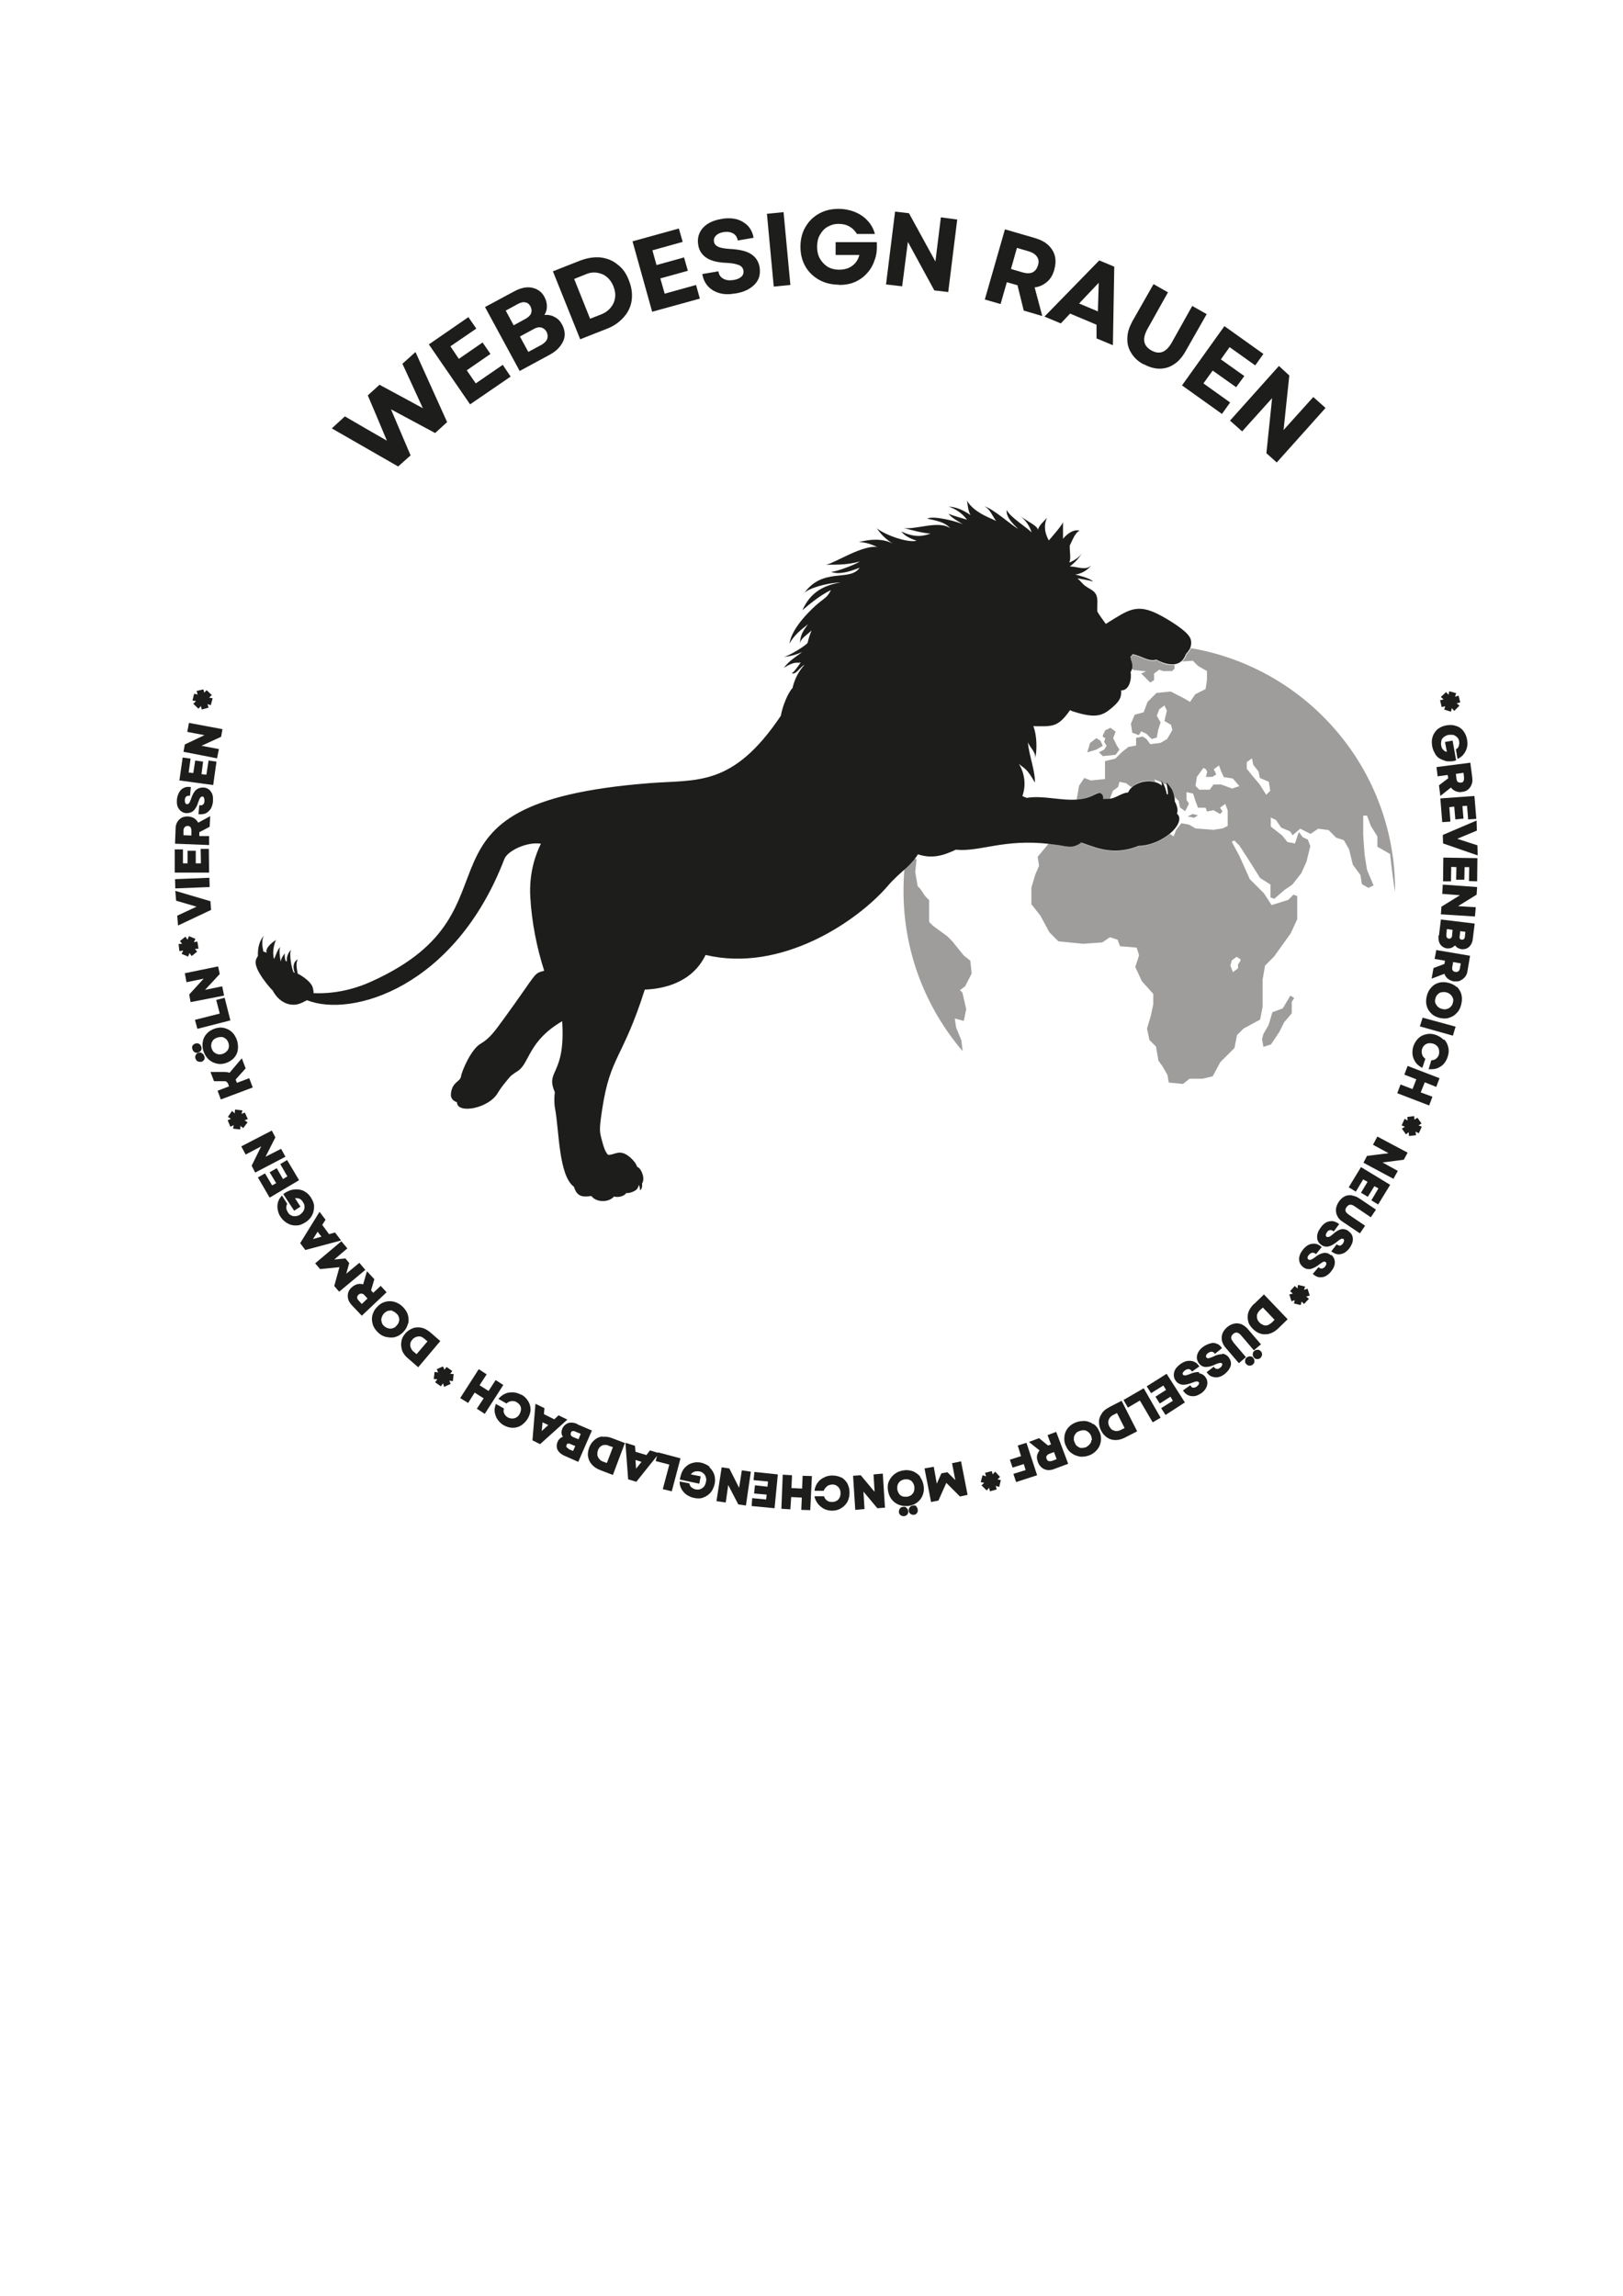 <?xml version="1.0" encoding="UTF-8"?>
<svg xmlns="http://www.w3.org/2000/svg" version="1.1" viewBox="0 0 595.3 841.9">
  <defs>
    <style>
      .cls-1 {
        fill: #9e9d9c;
      }

      .cls-2 {
        fill: #1d1d1b;
      }
    </style>
  </defs>
  <!-- Generator: Adobe Illustrator 28.7.0, SVG Export Plug-In . SVG Version: 1.2.0 Build 136)  -->
  <g>
    <g id="Ebene_1">
      <g>
        <path class="cls-1" d="M430,289.1l-.6-.3c.2.3.4.7.6,1v-.7Z"/>
        <polygon class="cls-1" points="408.3 270.7 409.2 268.3 407.3 266.9 405.4 267.8 404.5 269.7 404.5 270.2 405.4 270.7 405 272.1 405.9 273.5 405 274.9 403.1 275.9 404.5 277.3 409.2 276.8 410.6 274.9 409.7 273.5 408.3 270.7"/>
        <polygon class="cls-1" points="403.6 271.6 402.1 270.7 399.8 272.5 398.8 275.9 402.1 274.9 404.5 273.5 403.6 271.6"/>
        <polygon class="cls-1" points="439.4 299 437.5 298.5 435.6 299.4 438 299.9 439.4 299"/>
        <path class="cls-1" d="M331.8,318c-.3,2.9-.4,5.9-.4,8.8,0,22.4,8.2,42.9,21.7,58.7l-.5-4-1.9-4.7-.5-3.3,3.3.9.9-4.3-1.4-6.1-.9-.9,1.9-1.4,2.4-4.7-.5-4.7-2.4-1.9-4.2-5.2-1.9-1.9-5.2-3.8-1.4-1.4v-8l-1.4-1.4-1.9-2.8-.9-.9-.9-5.2.5-4.7-1.3-.3c-.9,1.1-2,2.2-3,3.2Z"/>
        <path class="cls-1" d="M420.5,246.1l-1.9.9,3.3,3.3,1.4-.9v-2.4l1.9-1.4,1.4.5h3.3l.9-.9v-1.4c-1.9.3-4.3-.3-6.5-1.7-3,1-5.4-1.4-8.9-2-.2.4-.5.7-.8,1,0,.3.2.6.2,1,.6,1.1.7,2.2.5,3.2l.4.4,4.7.5Z"/>
        <path class="cls-1" d="M436.6,238.1c-.3.7-.8,1.3-1.4,1.8-.3,1.2-.9,2.1-1.7,2.7l4-.3,1.9,1.9,3.3,1.9v3.3l-.5,3.3-3.8,1.9-1.9,2.8-2.4-1.4-4.7-2.4-5.2.5-3.3,3.3-1.4,3.8-3.3.9-1.4,3.3.5,3.3,2.4.9.9-1.4,1.9.9,1.9,1.9,1.9-.5.5-2.8.9-2.8-1.4-2.4.9-2.4,1.9-1.4.9,1.9-.9,3.8,2.4,1.4.5,1.9-1.9,3.3-2.4,1.4-3.8.5-1.4-1.9-1.4-.9-2.4.5v2.8l-2.8.5-2.4,1.9-2.4,2.4-3.8.9v6.6l-5.2.5-2.4-.9-1.9,2.8-.9,5.1c2.2-.2,4.4-.7,6.4-1.8.5-.3,1.1-.7,1.8-.6.8.1,1.5,1,1.3,2.2.8,0,1.6,0,2.4-.1,0,0,.2,0,.3,0l1.1-2.9,1.9-1.4.5-1.9,2.4.5,1.9,1.4.5-.2c2.2-1.9,5.7-2.6,8.5-1.6l-.5-1,2.6,1.1c0-.4-.3-.8-.6-1.1.5.4.8.8,1.1,1.3h0s1.4.8,1.4.8c0-.4-.2-.8-.2-1.2.6.6,1.2,1.3,1.6,2l.6.3v.7c.3.8.6,1.6.8,2.4l1.6,1.6.5,2.4,1.9,1.4,1.4-2.8-.9-1.4v-2.8l2.4.5.9,2.8.9,2.4h2.8l.5,1.4,2.4-.5,2.4,1.4.9-.9-.9-1.4,1.9-1.4.9,2.4v5.7l-1.9.9-3.3.5-6.6-.5-2.4-1.4-2.8-.5-1.9,2.4-.9,2.4-1.4-.9c-2.9,2.4-7.1,4.4-11.5,4.5-10.3,4.2-17.5-.4-21.5-1.3-2.7,1.7-3.9,1.6-7.2,1-1.5-.3-2.9-.5-4.3-.6l-4,4.8.5,3.3-1.4,3.3-1.4,4.7v6.1l3.3,4.2,3.3,6.1,3.3,3.3,9,.9,7.1-.5,2.8-1.9,2.8.9.9,2.4,6.1.5.9,2.8-1.4,4.3,2.4,5.2,4.2,4.7v3.8l-.9,4.2-1.4,4.7.9,4.2,2.4,2.4.9,5.2,1.4,1.9,1.9,3.3.5,2.8,5.2.5,2.4-1.9h4.7l3.8-.9,2.8-5.2,2.8-2.8,2.4-2.4.9-4.7,2.4-2.4,6.1-3.3.9-4.7v-9.9l.9-5.2,3.3-3.3,6.1-8.5,2.4-5.2v-8.5l-1.4-.5-1.9,1.9-6.1,1.9-2.8-4.3-5.2-5.2-3.8-8.5-2.8-5.2.9-.5,1.9,1.9,2.8,4.3,2.4,3.8,2.4,3.8,3.8,2.4v4.7l1.4.5,3.8-3.3,2.8-1.9,3.3-4.2,1.9-4.2,1.4-5.7-.9-2.4-1.9-.9-1.4-1.9-.5,1.4-.9,2.8-2.8-.5-1.9-2.4-4.2-3.3v-3.3l1.9.9,1.9,2.8,3.3,1.4.9,1.4,2.8-2.4,3.8,1.9,2.8-1.9,3.8.5,2.8,2.8,2.8.9,1.9,3.3,1.4,5.7,2.8,3.8.5,3.3,2.4,1.4,1.9-.9-2.4-5.7-.9-5.7-.5-7.1v-7.1h1.4l1.4,3.8,2.4,3.8v3.8l4.7,2.7c-.1.3,1.8,15.5,1.8,13.3,0-44.6-32.3-81.5-74.8-88.8ZM453.6,350.9l1.4.9v.5l-.9,1.4v1.4l-1.9,1.4-.9-2.4.5-1.9,1.9-1.4ZM451.7,289.1l-3.8-1.4h-2.8l-1.4,1.9h-3.8l-1.4-1.4.5-3.3,2.4-3.3.9.5.5.9-.5,1.9h2.4l1.4-.9-.9-1.9,1.9-1.4.9,2.4.9,1.9,3.3.5,2.4,2.8-2.8.9ZM464.4,291.4l-2.4-3.8-2.8-3.3-1.9-2.4v-2.4l1.9-1.4.5,2.4,1.9,2.4.5,2.4,3.3,1.4.5,3.3-1.4,1.4Z"/>
        <path class="cls-1" d="M469.1,378.7l1.9-3.8,2.8-3.3v-4.2l.9-1.4-1.4-.9-2.8,4.7-3.8,1.4-1.4,4.7-1.9,3.3-.5,1.9.5,2.8,2.8-.9,2.8-4.2"/>
      </g>
      <g>
        <g>
          <polygon class="cls-2" points="528.8 259.3 530.1 259 529.7 260.2 532.2 261 532.5 259.7 533.4 260.7 535.3 258.8 534.3 257.9 535.6 257.6 535 255.1 533.7 255.5 534.1 254.2 531.6 253.5 531.3 254.8 530.4 253.8 528.5 255.6 529.5 256.5 528.2 256.8 528.8 259.3"/>
          <path class="cls-2" d="M526.4,276.5c.5.8,1.1,1.4,1.9,1.8.8.4,1.6.7,2.5.9.3,0,.6,0,.9,0,.7,0,1.4,0,2.1-.3h.3c0,0-1.3-7.3-1.3-7.3l-2.8.5.7,3.6c-.5,0-.9-.3-1.2-.6-.5-.4-.8-1-.9-1.8-.1-.7,0-1.3.1-1.8.2-.5.5-1,1-1.3.4-.3,1-.6,1.6-.7.7-.1,1.2,0,1.8,0,.5.2,1,.5,1.4.9.4.4.6.9.7,1.5.1.6,0,1.1-.1,1.6-.2.5-.4.9-.9,1.2h-.2c0,.1.6,3.6.6,3.6l.4-.2c.8-.4,1.5-1,2-1.7.5-.7.9-1.5,1.1-2.4.2-.9.2-1.8,0-2.8-.2-1.2-.7-2.3-1.4-3.2-.7-.9-1.6-1.5-2.7-1.8-1.1-.4-2.2-.4-3.5-.2-1.2.2-2.3.7-3.2,1.4-.8.7-1.5,1.7-1.8,2.7-.4,1.1-.4,2.2-.2,3.5.2,1,.5,1.9,1,2.6Z"/>
          <path class="cls-2" d="M527.3,284.7l3.7-.5.2,1.2-3.4,2.6.5,3.9,3.9-3.1c.4.6,1,1,1.6,1.3.7.3,1.6.5,2.5.3.9-.1,1.7-.4,2.2-.9.6-.5,1-1.1,1.3-1.9.3-.8.3-1.6.2-2.5l-.7-5.4-12.4,1.6.4,3.4ZM536.8,286.5c-.2.3-.5.5-1,.5-.5,0-.8,0-1.1-.3-.3-.2-.4-.6-.5-1.2l-.2-1.7,2.8-.4.2,1.7c0,.6,0,1-.2,1.3Z"/>
          <polygon class="cls-2" points="529 301.5 532 301.3 531.6 296 533.4 295.8 533.8 300.5 536.8 300.2 536.4 295.6 538.1 295.5 538.5 300.5 541.5 300.3 540.8 291.9 528.3 292.8 529 301.5"/>
          <polygon class="cls-2" points="529.3 309.3 542 313.7 541.9 310 534.5 307.6 541.7 304.6 541.6 300.9 529.2 306.2 529.3 309.3"/>
          <polygon class="cls-2" points="529.3 323.2 532.2 323.2 532.3 317.9 534.2 318 534.1 322.6 537.1 322.6 537.2 318 538.9 318 538.8 323.1 541.8 323.2 541.9 314.7 529.4 314.5 529.3 323.2"/>
          <polygon class="cls-2" points="529 327.8 535.5 328.3 528.7 332.5 528.5 335.3 541 336.1 541.3 332.7 534.8 332.3 541.6 328.1 541.8 325.3 529.2 324.4 529 327.8"/>
          <path class="cls-2" d="M527.6,343c0,.8,0,1.6.2,2.3.2.7.6,1.3,1.1,1.7.5.4,1.1.7,1.8.8.7,0,1.3,0,1.9-.3.4-.2.8-.5,1.1-.8.2.3.5.6.8.8.5.3,1,.5,1.6.6.2,0,.3,0,.5,0,.9,0,1.6-.3,2.3-.9.7-.7,1.2-1.7,1.3-2.9l.7-5.6-12.4-1.5-.7,5.9ZM537.5,341.6l-.2,1.9c0,.4-.2.7-.4.9-.2.2-.4.2-.7.2-.3,0-.5-.1-.7-.3-.1-.2-.2-.6-.1-1l.2-1.8,1.9.2ZM532.8,341l-.2,2.1c0,.4-.2.8-.4.9-.2.2-.5.3-.8.2-.3,0-.6-.2-.7-.4-.2-.2-.2-.6-.2-1l.2-2.1,2.1.3Z"/>
          <path class="cls-2" d="M526.4,351.7l3.6.6-.2,1.2-4,1.5-.7,3.9,4.7-1.8c.2.7.6,1.2,1.1,1.7.6.5,1.4.9,2.3,1.1.3,0,.6,0,.9,0,.5,0,1,0,1.5-.3.7-.3,1.3-.8,1.8-1.4.5-.6.8-1.4.9-2.4l.9-5.3-12.4-2.1-.6,3.3ZM535.8,353.3l-.3,1.7c-.1.6-.3,1-.6,1.2-.3.2-.6.3-1.1.2-.5,0-.8-.3-1-.6-.2-.3-.2-.8-.1-1.3l.3-1.7,2.8.5Z"/>
          <path class="cls-2" d="M534.3,362c-.8-.8-1.9-1.3-3.1-1.6-1.2-.3-2.4-.3-3.5,0-1.1.3-2,.9-2.8,1.8-.8.9-1.3,1.9-1.6,3.2-.3,1.3-.3,2.4,0,3.5.3,1.1.9,2,1.7,2.8.8.8,1.9,1.3,3.1,1.6.5.1,1.1.2,1.6.2s1.3,0,1.9-.3c1.1-.3,2-.9,2.8-1.8.8-.8,1.3-1.9,1.6-3.2.3-1.3.3-2.5,0-3.6-.3-1.1-.9-2-1.7-2.8ZM532.9,367.7c-.1.6-.4,1.1-.8,1.5-.4.4-.8.7-1.4.8-.5.2-1.1.2-1.7,0-.6-.1-1.2-.4-1.6-.8-.4-.4-.7-.8-.9-1.3-.2-.5-.2-1.1,0-1.7.1-.6.4-1.1.8-1.5.4-.4.8-.7,1.3-.8.3,0,.6-.1.9-.1s.6,0,.9.1h0c.6.1,1.1.4,1.6.8.4.4.7.8.9,1.3.2.5.2,1.1,0,1.7Z"/>
          <polygon class="cls-2" points="520.8 376.4 532.9 379.8 533.9 376.5 521.8 373.2 520.8 376.4"/>
          <path class="cls-2" d="M529.5,381.3c-.8-.8-1.8-1.4-2.9-1.8-1.2-.4-2.4-.5-3.5-.2-1.1.2-2.1.7-2.9,1.5-.8.8-1.4,1.8-1.8,2.9h0c-.3,1-.4,2-.3,3,.1,1,.5,1.9,1,2.7.5.8,1.3,1.5,2.2,2l.4.2,1.1-3.3-.2-.2c-.5-.4-.9-.9-1-1.5-.2-.6-.2-1.2,0-1.9.2-.6.5-1.1.9-1.4.4-.4.9-.6,1.4-.7.5-.1,1.1,0,1.7.1.6.2,1.1.5,1.5.9.4.4.6.8.7,1.4.1.5.1,1.1,0,1.7-.2.6-.6,1.2-1,1.5-.5.4-1,.6-1.6.6h-.2s-1,3.3-1,3.3h.5c.2,0,.3,0,.5,0,.8,0,1.6-.1,2.3-.4.9-.4,1.7-.9,2.3-1.6.6-.7,1.1-1.6,1.4-2.6.4-1.2.5-2.3.2-3.4-.2-1.1-.7-2.1-1.5-2.9Z"/>
          <polygon class="cls-2" points="515.1 394.1 519.5 395.8 518.1 399.4 513.7 397.7 512.5 400.9 524.2 405.4 525.4 402.2 521.1 400.6 522.6 396.9 526.8 398.6 528 395.4 516.3 390.9 515.1 394.1"/>
          <polygon class="cls-2" points="521.4 412 519.9 409.9 518.8 410.6 518.7 409.3 516.2 409.6 516.3 410.9 515.2 410.3 514.1 412.7 515.3 413.2 514.2 413.9 515.7 416 516.7 415.2 516.8 416.6 519.4 416.3 519.2 415 520.4 415.6 521.5 413.2 520.3 412.7 521.4 412"/>
          <polygon class="cls-2" points="503.6 419.8 509.3 422.9 501.4 423.9 500.1 426.4 511.1 432.3 512.7 429.4 507.1 426.3 514.9 425.3 516.3 422.7 505.2 416.8 503.6 419.8"/>
          <polygon class="cls-2" points="494.7 435.4 497.3 437 500 432.5 501.6 433.4 499.2 437.4 501.7 438.9 504.1 435 505.6 435.8 503 440.2 505.5 441.7 509.9 434.5 499.2 428 494.7 435.4"/>
          <path class="cls-2" d="M495.7,438.3c-.9,0-1.8,0-2.6.5-.8.4-1.5,1.1-2.1,2-.6.9-.9,1.8-1,2.7,0,.9.1,1.8.6,2.6.4.8,1.1,1.5,2.1,2.1l6.1,4.1,1.9-2.8-5.9-4c-.7-.5-1.2-1-1.3-1.5,0-.4,0-.9.4-1.3.5-.7,1.3-1.5,3-.3l5.9,4,1.9-2.8-6.1-4.1c-.9-.6-1.9-1-2.8-1.1Z"/>
          <path class="cls-2" d="M494.7,451.5c-.8-.6-1.8-.9-2.8-.7-.9.2-1.9.8-3,1.8-.6.5-1.1.9-1.5,1-.3.1-.6,0-.8,0-.2-.2-.3-.4-.3-.7,0-.3.2-.7.4-1,.3-.5.7-.7,1.1-.8.4,0,.7,0,1.1.3l.3.2,2-2.7-.3-.2c-.7-.5-1.5-.8-2.2-.9-.8,0-1.5.1-2.3.5-.7.4-1.4,1-2,1.9h0c-.9,1.2-1.3,2.3-1.3,3.5,0,1.1.5,2.1,1.5,2.8.8.6,1.8.8,2.7.6.9-.2,2-.8,3.2-1.8.7-.6,1.2-.9,1.5-1,.4-.1.6,0,.7,0,.2.2.3.4.3.6,0,.3-.2.7-.4,1.1-.3.4-.7.7-1,.8-.3,0-.7,0-1-.3l-.3-.2-2,2.6.3.2c.7.5,1.4.8,2.2.9,0,0,.2,0,.2,0,.7,0,1.3-.2,2-.5.7-.4,1.4-1,2-1.8.8-1.2,1.3-2.3,1.2-3.4,0-1.1-.5-2-1.5-2.7Z"/>
          <path class="cls-2" d="M488.1,460.3c-.8-.7-1.7-1-2.7-.8-1,.2-2,.7-3.1,1.6-.7.5-1.2.8-1.6.9-.3.1-.6,0-.8-.1-.2-.2-.3-.4-.3-.7,0-.3.2-.7.5-1,.4-.5.8-.7,1.2-.8.4,0,.7,0,1.1.3l.3.2,2.1-2.6-.3-.2c-.7-.6-1.4-.9-2.2-1-.8,0-1.5,0-2.3.4-.8.4-1.5,1-2.1,1.8h0c-.9,1.1-1.4,2.3-1.4,3.4,0,1.1.4,2.1,1.4,2.9.8.7,1.7.9,2.7.8.9-.2,2-.7,3.3-1.7.7-.5,1.2-.9,1.6-1,.4-.1.6,0,.7.1.2.2.3.4.3.6,0,.3-.2.7-.5,1.1-.3.4-.7.6-1.1.7-.4,0-.7,0-1-.3l-.3-.2-2.1,2.5.3.2c.7.6,1.4.9,2.1,1,.2,0,.3,0,.5,0,.6,0,1.2-.1,1.8-.4.7-.4,1.4-.9,2-1.7.9-1.1,1.4-2.2,1.4-3.3,0-1.1-.4-2.1-1.3-2.8Z"/>
          <polygon class="cls-2" points="479.6 472.6 478.3 473 478.7 471.8 476.1 471.2 475.9 472.5 474.9 471.6 473.2 473.5 474.2 474.4 472.9 474.7 473.7 477.2 474.9 476.8 474.6 478 477.1 478.6 477.4 477.3 478.3 478.2 480.1 476.3 479.1 475.5 480.4 475.1 479.6 472.6"/>
          <path class="cls-2" d="M459.9,478.2c-.9.9-1.6,1.9-2,3-.3,1.1-.4,2.1-.1,3.2.2,1.1.8,2,1.7,2.9.9.9,1.8,1.5,2.9,1.8.5.2,1,.2,1.6.2s1.1,0,1.6-.2c1.1-.3,2.1-.9,3.1-1.8l3.6-3.5-8.7-9.1-3.6,3.5ZM463.3,485.8c-.5-.1-1-.4-1.4-.9-.4-.4-.7-.9-.8-1.4-.1-.5-.1-1,0-1.5.2-.5.5-1,.9-1.4l1.2-1.1,4.3,4.5-1.1,1.1c-.5.4-1,.7-1.5.9-.5.1-1,.1-1.5,0Z"/>
          <path class="cls-2" d="M458.6,497.4c-.4,0-.9.1-1.3.4-.4.3-.6.7-.6,1.2,0,.5,0,.9.4,1.2.3.4.7.6,1.2.6,0,0,0,0,.1,0,.4,0,.8-.1,1.1-.4.4-.3.6-.7.6-1.1,0-.4,0-.9-.4-1.3-.3-.4-.7-.6-1.1-.6Z"/>
          <path class="cls-2" d="M461.3,495c-.5,0-.9.1-1.2.4-.4.3-.6.7-.6,1.2,0,.4.1.9.4,1.2.3.4.7.6,1.2.6,0,0,0,0,.1,0,.4,0,.8-.1,1.1-.4.3-.3.5-.7.6-1.1,0-.4,0-.9-.4-1.3-.3-.4-.7-.6-1.1-.6Z"/>
          <path class="cls-2" d="M452.4,492.2c-.6-.7-.9-1.3-.8-1.8,0-.4.3-.8.7-1.2.6-.5,1.6-1.1,3,.6l4.6,5.4,2.6-2.2-4.8-5.6c-.7-.8-1.5-1.4-2.4-1.8-.9-.3-1.8-.4-2.6-.2-.9.2-1.8.6-2.6,1.3-.8.7-1.4,1.5-1.7,2.3-.3.8-.4,1.7-.2,2.7.2.9.7,1.8,1.4,2.6l4.8,5.6,2.6-2.2-4.6-5.4Z"/>
          <path class="cls-2" d="M448.4,496.6c-1,0-2.1.2-3.4.9-.7.3-1.3.5-1.7.6-.3,0-.6,0-.8-.3-.2-.2-.2-.4-.1-.7,0-.3.3-.6.7-.9.4-.3.9-.5,1.3-.5.4,0,.7.2,1,.5l.2.3,2.6-2.1-.2-.3c-.5-.7-1.2-1.2-1.9-1.4-.7-.3-1.5-.3-2.3,0-.8.2-1.6.6-2.5,1.2h0c-1.2.9-1.9,1.9-2.2,3-.3,1.1,0,2.2.7,3.1.6.8,1.5,1.3,2.4,1.3.9,0,2.1-.2,3.5-.9.8-.4,1.4-.5,1.8-.6.4,0,.6.1.7.2.2.2.2.4,0,.7,0,.3-.3.6-.7.9-.4.3-.8.5-1.2.4-.3,0-.6-.2-.9-.5l-.2-.3-2.6,2,.2.3c.5.7,1.2,1.2,1.9,1.4.4.1.8.2,1.3.2s.7,0,1-.1c.8-.2,1.6-.6,2.3-1.2,1.1-.9,1.8-1.9,2.1-2.9.3-1.1,0-2.1-.7-3.1-.6-.8-1.5-1.3-2.5-1.4Z"/>
          <path class="cls-2" d="M439.8,503.2c-1-.1-2.1.1-3.4.7-.8.3-1.4.5-1.8.5-.5,0-.6-.2-.7-.3-.2-.2-.2-.5,0-.7.1-.3.4-.6.8-.9.5-.3.9-.5,1.3-.4.4,0,.7.2,1,.6l.2.3,2.7-1.9-.2-.3c-.5-.7-1.1-1.2-1.9-1.5-.7-.3-1.5-.3-2.3-.2-.8.1-1.6.5-2.5,1.1h0c-1.2.9-2,1.8-2.3,2.9-.3,1.1-.2,2.2.5,3.2.6.9,1.4,1.3,2.4,1.5.9.1,2.1-.1,3.6-.7.8-.3,1.4-.5,1.8-.5s.6.2.7.3c.1.2.2.4,0,.7-.1.3-.4.6-.8.9-.4.3-.8.4-1.2.4-.4,0-.7-.2-.9-.6l-.2-.3-2.7,1.9.2.3c.5.7,1.1,1.2,1.8,1.5.5.2.9.3,1.4.3s.6,0,.8,0c.8-.1,1.6-.5,2.4-1,1.2-.8,1.9-1.8,2.2-2.8.3-1.1.2-2.1-.5-3.1-.6-.9-1.4-1.3-2.4-1.5Z"/>
          <polygon class="cls-2" points="420.6 508.4 422.2 510.9 426.7 508.1 427.7 509.7 423.8 512.2 425.4 514.7 429.3 512.2 430.2 513.7 425.9 516.4 427.5 518.9 434.6 514.3 427.9 503.8 420.6 508.4"/>
          <polygon class="cls-2" points="412.1 513.4 413.7 516.2 418.1 513.6 422.8 521.6 425.7 519.9 419.5 509.1 412.1 513.4"/>
          <path class="cls-2" d="M406.8,516.1c-1.2.6-2.1,1.3-2.7,2.3-.6.9-1,1.9-1,3,0,1.1.2,2.2.8,3.3.6,1.1,1.3,1.9,2.2,2.5.9.6,1.9.9,3.1.9,0,0,0,0,0,0,1.1,0,2.2-.3,3.4-.9l4.5-2.3-5.7-11.2-4.5,2.3ZM409.5,524.8c-.5,0-1-.2-1.5-.4-.4-.3-.8-.7-1.1-1.3-.3-.5-.4-1.1-.4-1.6,0-.5.2-1,.5-1.5.3-.4.7-.8,1.3-1.1l1.4-.7,2.8,5.5-1.4.7c-.6.3-1.1.4-1.7.4Z"/>
          <path class="cls-2" d="M401,522.3c-.9-.7-2-1.1-3.1-1.2-1.1,0-2.3.1-3.5.6-1.2.5-2.1,1.2-2.8,2.1-.7.9-1.1,2-1.2,3.1-.1,1.1,0,2.3.6,3.4.5,1.2,1.2,2.1,2.2,2.7.9.7,2,1,3.1,1.2.2,0,.4,0,.6,0,1,0,1.9-.2,2.9-.6,1.2-.5,2.1-1.3,2.8-2.2.7-.9,1.1-2,1.2-3.1.1-1.1,0-2.3-.6-3.4-.5-1.2-1.2-2.1-2.1-2.7ZM400.3,528.1c0,.6-.2,1.1-.6,1.5-.3.4-.8.8-1.3,1.1-.6.2-1.2.3-1.7.3-.5,0-1-.2-1.5-.6-.5-.3-.8-.8-1-1.4-.3-.6-.4-1.1-.3-1.7,0-.5.2-1,.6-1.5.3-.5.8-.8,1.4-1,.5-.2,1-.3,1.4-.3s.2,0,.3,0c.5,0,1,.2,1.5.6.4.3.8.8,1.1,1.4.2.6.3,1.1.3,1.7Z"/>
          <path class="cls-2" d="M384.2,526.2l1.3,3.5-1.1.4-3.3-2.7-3.7,1.4,3.9,3.1c-.4.5-.7,1.1-.9,1.8-.2.8,0,1.6.3,2.5.3.8.8,1.5,1.4,2,.6.5,1.3.8,2.1.9.2,0,.3,0,.5,0,.6,0,1.3-.1,2-.4l5.1-1.9-4.4-11.7-3.2,1.2ZM387.6,535.1l-1.6.6c-.5.2-1,.2-1.4.1-.3-.1-.6-.4-.7-.8-.2-.4-.2-.8,0-1.1.2-.3.5-.6,1.1-.8l1.6-.6,1,2.7Z"/>
          <polygon class="cls-2" points="373.3 530.1 374.5 534 370.4 535.3 371.4 538.2 375.5 536.9 376.2 539.1 371.7 540.5 372.7 543.5 380.4 541 376.5 529.1 373.3 530.1"/>
          <polygon class="cls-2" points="366.8 541.6 365 539.7 364.1 540.7 363.8 539.5 361.3 540.1 361.7 541.4 360.4 541 359.7 543.5 361 543.8 360 544.7 361.9 546.6 362.8 545.6 363.1 546.9 365.6 546.2 365.2 544.9 366.5 545.3 367.1 542.8 365.9 542.5 366.8 541.6"/>
          <polygon class="cls-2" points="349.2 536.6 350.4 542.8 347.5 539.9 345.3 540.3 343.6 544.1 342.5 537.9 339.1 538.5 341.5 550.8 344.2 550.3 347.1 543.8 352.1 548.8 354.9 548.2 352.5 535.9 349.2 536.6"/>
          <path class="cls-2" d="M332.5,552.9c-.4-.3-.8-.4-1.3-.3-.5,0-.9.3-1.1.6-.3.4-.4.8-.4,1.3,0,.5.3.9.7,1.2.3.2.6.3,1,.3s.2,0,.2,0c.5,0,.9-.3,1.2-.6.3-.4.4-.8.3-1.3,0-.5-.3-.9-.6-1.1Z"/>
          <path class="cls-2" d="M337.6,541.6c-.7-.9-1.6-1.5-2.6-2-1.1-.4-2.3-.6-3.5-.4-1.3.2-2.4.6-3.3,1.3-.9.7-1.6,1.5-2.1,2.6-.5,1-.6,2.2-.4,3.5.2,1.2.6,2.3,1.3,3.2.7.9,1.6,1.6,2.6,2,.8.3,1.6.5,2.5.5s.7,0,1,0c1.3-.2,2.4-.6,3.3-1.3.9-.7,1.6-1.6,2-2.6.4-1,.6-2.2.4-3.4-.2-1.3-.6-2.4-1.3-3.3ZM330.9,548.7c-.5-.2-.9-.5-1.2-1-.3-.5-.5-1-.6-1.6,0-.7,0-1.2.2-1.7.2-.5.5-.9,1-1.3.4-.3,1-.5,1.6-.6.2,0,.3,0,.5,0,.4,0,.8,0,1.2.2.5.2.9.5,1.2,1,.3.4.5,1,.6,1.6,0,.6,0,1.2-.2,1.7-.2.5-.5.9-1,1.3-.4.3-1,.5-1.6.6-.6,0-1.2,0-1.7-.2Z"/>
          <path class="cls-2" d="M336.2,552.4c-.3-.3-.8-.4-1.3-.3-.5,0-.9.3-1.2.6-.3.4-.4.8-.4,1.3,0,.5.3.9.7,1.2.3.2.6.3,1,.3s.2,0,.2,0c.5,0,.9-.3,1.1-.6.3-.3.4-.8.3-1.3,0-.5-.3-.9-.6-1.2Z"/>
          <polygon class="cls-2" points="320.4 540.7 320.8 547.1 315.7 541 312.9 541.2 313.7 553.7 317.1 553.4 316.7 547 321.8 553.1 324.6 552.9 323.8 540.4 320.4 540.7"/>
          <path class="cls-2" d="M308.7,541.9c-1-.5-2.1-.8-3.4-.8h0c-1.1,0-2.1.2-3,.7-.9.4-1.7,1-2.3,1.8-.6.8-1,1.7-1.2,2.7v.4c0,0,3.4,0,3.4,0v-.2c.3-.6.7-1.1,1.2-1.5.5-.4,1.1-.5,1.8-.6.6,0,1.2.1,1.6.4.5.3.8.6,1.1,1.1.3.5.4,1.1.4,1.7,0,.6-.1,1.2-.4,1.7-.3.5-.6.9-1.1,1.1-.5.3-1,.4-1.6.4-.7,0-1.3-.1-1.8-.5-.5-.3-.9-.8-1.1-1.4v-.2c0,0-3.5,0-3.5,0v.4c.3,1,.8,1.9,1.4,2.6.6.7,1.4,1.3,2.2,1.7.9.4,1.8.6,2.8.6s0,0,0,0c1.2,0,2.4-.3,3.3-.9,1-.6,1.7-1.3,2.3-2.3.5-1,.8-2.1.8-3.4,0-1.3-.3-2.4-.8-3.4-.6-1-1.3-1.7-2.3-2.3Z"/>
          <polygon class="cls-2" points="294.2 545.9 290.3 545.7 290.5 541 287.1 540.8 286.6 553.3 289.9 553.5 290.2 549 294.1 549.2 293.9 553.7 297.2 553.8 297.8 541.3 294.4 541.2 294.2 545.9"/>
          <polygon class="cls-2" points="276.4 542.8 281.7 543.3 281.5 545.2 276.9 544.7 276.6 547.7 281.2 548.1 281 549.9 275.9 549.4 275.7 552.3 284.1 553.1 285.3 540.7 276.7 539.8 276.4 542.8"/>
          <polygon class="cls-2" points="271.1 545.6 267.5 538.5 264.7 538.1 262.8 550.5 266.2 551 267.1 544.6 270.8 551.7 273.6 552.1 275.4 539.7 272.1 539.2 271.1 545.6"/>
          <path class="cls-2" d="M260.3,537.9c-.9-.7-1.9-1.2-3.1-1.5h0c-1-.2-2-.2-2.8,0-.9.2-1.7.5-2.4,1.1-.7.5-1.3,1.2-1.7,2-.4.8-.7,1.8-.9,2.8v.3s7.1,1.5,7.1,1.5l.5-2.7-3.6-.7c.3-.4.6-.7,1.1-.9.6-.3,1.2-.3,2-.2.7.1,1.2.4,1.6.8.4.4.7.8.8,1.4.2.5.2,1.1,0,1.8-.1.6-.4,1.2-.7,1.6-.4.4-.8.7-1.3.9-.5.2-1.1.2-1.7.1-.6-.1-1.1-.4-1.5-.7-.4-.3-.7-.8-.8-1.3v-.2c0,0-3.6-.7-3.6-.7v.5c0,.9.4,1.8.8,2.5.5.8,1.1,1.4,1.8,1.9.8.5,1.6.9,2.6,1.1.5.1,1,.2,1.5.2s1.3,0,1.9-.3c1.1-.4,2-1,2.7-1.8.7-.8,1.2-1.9,1.5-3.1.3-1.2.2-2.4-.1-3.5-.4-1.1-1-2-1.8-2.7Z"/>
          <path class="cls-2" d="M241.4,532.8h0s-3-.9-3-.9l-1.3,1.7-4-1.2-.2-2.2-3.5-1.1,1,13.4,3,.9,7.6-9.5-.5,1.9,5,1.3-2.4,9,3.3.8,3.2-12.1-8.3-2.2ZM235.3,536.1l-2,2.5-.2-3.2,2.2.7Z"/>
          <path class="cls-2" d="M220.9,526.8c-1.1.1-2.1.6-2.9,1.3-.8.7-1.5,1.6-1.9,2.8-.4,1.1-.6,2.3-.4,3.3.2,1.1.6,2,1.4,2.9.7.8,1.7,1.5,3,2l4.7,1.8,4.4-11.7-4.7-1.8c-1.2-.5-2.4-.6-3.5-.5ZM221.2,536c-.6-.2-1.1-.5-1.4-1-.4-.4-.6-.9-.7-1.4,0-.5,0-1.1.2-1.7.2-.6.5-1,.9-1.4.4-.3.9-.6,1.4-.6.1,0,.3,0,.4,0,.4,0,.9,0,1.3.3l1.5.5-2.2,5.8-1.5-.5Z"/>
          <path class="cls-2" d="M211.8,522.2c-.8-.3-1.5-.5-2.3-.5-.7,0-1.4.2-1.9.6-.6.4-1,.9-1.3,1.5-.3.7-.4,1.3-.3,1.9,0,.4.2.9.5,1.2-.4.1-.7.3-1,.5-.4.4-.8.8-1,1.4-.4,1-.4,2,0,2.9.5.9,1.3,1.6,2.4,2.1l5.2,2.3,5-11.5-5.4-2.3ZM209.4,525.4c.1-.3.3-.5.6-.6,0,0,.2,0,.3,0,.2,0,.5,0,.7.2l2,.8-.8,2-2-.8c-.4-.2-.7-.4-.8-.7-.1-.2-.1-.5,0-.8ZM208.6,531.3c-.4-.2-.6-.4-.8-.6-.1-.2-.1-.5,0-.8.1-.3.3-.5.5-.5,0,0,.2,0,.3,0,.2,0,.4,0,.7.2l1.7.7-.8,1.8-1.7-.7Z"/>
          <path class="cls-2" d="M204.9,519l-1.6,1.5-3.8-1.9.2-2.2-3.3-1.6-1.1,13.4,2.8,1.4,10-9-3.3-1.6ZM201.1,522.6l-2.4,2.2.3-3.2,2.1,1Z"/>
          <path class="cls-2" d="M191.2,511.5h0c-.9-.5-1.9-.8-2.9-.9-1,0-1.9,0-2.8.4-.9.4-1.7.9-2.4,1.7l-.3.3,3,1.7.2-.2c.5-.4,1-.6,1.7-.7.6,0,1.2,0,1.8.4.5.3.9.7,1.2,1.1.3.5.4.9.4,1.5,0,.5-.2,1.1-.5,1.7-.3.6-.7,1-1.2,1.3-.5.3-1,.4-1.5.4-.5,0-1.1-.1-1.6-.4-.6-.3-1-.8-1.3-1.3-.3-.6-.4-1.1-.2-1.7v-.3s-3-1.7-3-1.7v.4c-.4,1-.5,1.9-.3,2.9.2.9.5,1.8,1.1,2.6.6.8,1.3,1.5,2.2,2,1.1.6,2.2.9,3.3.9s2.2-.3,3.1-.9c.9-.6,1.7-1.4,2.4-2.5.6-1.1,1-2.2,1-3.3,0-1.1-.3-2.2-.9-3.1-.6-1-1.4-1.8-2.5-2.4Z"/>
          <polygon class="cls-2" points="181.8 506.1 179.2 510.1 175.9 508 178.5 504 175.6 502.1 168.8 512.7 171.7 514.5 174.1 510.7 177.4 512.8 174.9 516.6 177.8 518.5 184.6 507.9 181.8 506.1"/>
          <polygon class="cls-2" points="165.9 502.8 163.8 501.3 163 502.3 162.5 501.1 160.2 502.1 160.7 503.3 159.4 503.1 159.1 505.7 160.4 505.8 159.6 506.9 161.7 508.4 162.5 507.3 162.9 508.6 165.3 507.5 164.8 506.3 166.1 506.5 166.4 503.9 165.1 503.8 165.9 502.8"/>
          <path class="cls-2" d="M157.7,488.5c-1-.8-2.1-1.4-3.1-1.6-1.1-.2-2.2-.2-3.2.2-1,.4-2,1-2.8,2-.8.9-1.3,2-1.4,3-.2,1.1,0,2.1.3,3.2.4,1,1.1,2,2.1,2.8l3.8,3.3,8.1-9.6-3.8-3.3ZM151.7,495.7c-.5-.4-.8-.9-1-1.4-.2-.5-.3-1-.2-1.5,0-.5.3-1,.7-1.5.4-.5.9-.8,1.4-1,.3-.1.6-.2.9-.2s.4,0,.6,0c.5.1,1,.4,1.5.8l1.2,1-4,4.7-1.2-1Z"/>
          <path class="cls-2" d="M149.7,485.5c.3-1.1.2-2.2-.1-3.3-.3-1.1-1-2.1-1.9-3h0c-.9-.9-2-1.5-3.1-1.8-1.1-.3-2.2-.3-3.3,0-1.1.3-2.1.9-3,1.9-.9.9-1.4,1.9-1.7,3-.3,1.1-.2,2.2.1,3.3.3,1.1,1,2.1,1.9,3,.9.9,2,1.5,3.1,1.7.5.1,1.1.2,1.6.2s1.2,0,1.7-.2c1.1-.3,2-.9,2.9-1.8.9-.9,1.5-2,1.7-3.1ZM143.9,480.8c.5.1,1,.4,1.5.9.5.4.8.9.9,1.4.2.5.2,1.1,0,1.6-.1.5-.4,1-.9,1.5h0c-.4.5-.9.8-1.4.9-.5.2-1.1.2-1.6,0-.5-.1-1.1-.4-1.5-.8-.5-.4-.8-.9-.9-1.5-.2-.5-.2-1.1,0-1.6.1-.5.4-1,.8-1.5.5-.5,1-.8,1.5-1,.3,0,.6-.1.9-.1s.5,0,.7,0Z"/>
          <path class="cls-2" d="M139.6,471.6l-2.7,2.5-.8-.9,1.2-4.1-2.7-2.9-1.4,4.8c-.7-.2-1.3-.2-2-.1-.8.2-1.5.6-2.2,1.2-.7.6-1.1,1.3-1.3,2-.2.7-.2,1.5,0,2.3.2.8.7,1.5,1.3,2.2l3.7,3.9,9.1-8.6-2.3-2.5ZM134.8,476.2l-2.1,2-1.1-1.2c-.4-.4-.6-.8-.6-1.2,0-.4.2-.7.5-1,.3-.3.6-.4,1-.4s0,0,.1,0c.4,0,.8.2,1.2.7l1.1,1.2Z"/>
          <polygon class="cls-2" points="131.8 463.1 127 467.1 128.1 463.2 126.7 461.5 122.6 461.9 127.4 457.8 125.2 455.2 115.6 463.3 117.4 465.4 124.5 464.7 122.6 471.6 124.4 473.7 134 465.7 131.8 463.1"/>
          <path class="cls-2" d="M122.8,452l-2.1.6-2.5-3.4,1.2-1.9-2.2-2.9-7.1,11.5,1.9,2.5,13.1-3.5-2.2-2.9ZM114.8,454.4l1.7-2.7,1.4,1.8-3.1.9Z"/>
          <path class="cls-2" d="M114.5,445.6c.5-1,.7-2.1.7-3.2,0-1.1-.5-2.2-1.2-3.3-.6-.9-1.2-1.5-2-2-.7-.5-1.6-.8-2.5-.9-.9-.1-1.8,0-2.7.2-.9.3-1.8.7-2.6,1.3l-.3.2,4,6.1,2.3-1.5-2-3.1c.5,0,.9,0,1.4.1.6.2,1.1.6,1.5,1.3.4.6.6,1.1.6,1.7,0,.6-.1,1.1-.4,1.6-.3.5-.7.9-1.2,1.3-.5.4-1.1.5-1.7.6-.6,0-1.1,0-1.6-.3-.5-.2-.9-.6-1.2-1.1-.3-.5-.5-1-.6-1.5,0-.5,0-1,.3-1.5v-.2c0,0-1.9-3-1.9-3l-.3.4c-.6.7-1,1.5-1.2,2.3-.2.9-.2,1.8,0,2.7.2.9.5,1.8,1.1,2.6.7,1,1.6,1.8,2.6,2.3.9.5,1.8.7,2.8.7s.3,0,.4,0c1.1,0,2.2-.5,3.3-1.2,1.1-.7,1.9-1.6,2.4-2.6Z"/>
          <polygon class="cls-2" points="105.3 425.4 102.8 426.9 105.4 431.4 103.8 432.4 101.5 428.4 98.9 429.9 101.3 433.9 99.8 434.7 97.2 430.3 94.6 431.8 98.9 439.2 109.7 432.8 105.3 425.4"/>
          <polygon class="cls-2" points="103.1 421.3 97.4 424.2 101 417.1 99.7 414.6 88.5 420.4 90.1 423.4 95.8 420.4 92.3 427.5 93.6 430 104.7 424.2 103.1 421.3"/>
          <polygon class="cls-2" points="90.8 411.6 89.7 410.8 90.9 410.4 89.8 408 88.6 408.5 88.9 407.2 86.2 406.9 86.1 408.3 85.1 407.4 83.6 409.6 84.7 410.3 83.5 410.8 84.5 413.2 85.7 412.6 85.5 413.9 88.1 414.2 88.2 412.9 89.2 413.7 90.8 411.6"/>
          <path class="cls-2" d="M91.4,395.4l-4.5,1.7-.4-1c0,0,0-.1,0-.2,0,0,0,0,0-.1l3.6-4-1.4-3.7-4.5,5.3c-.3,0-.5-.2-.8-.2-.4,0-.8-.1-1.2-.1h-5c0,0,1.3,3.4,1.3,3.4h3.5c.5,0,.9,0,1.1.2.2.2.5.5.7,1.1l.2.6-4.2,1.6,1.2,3.2,11.7-4.4-1.2-3.2Z"/>
          <path class="cls-2" d="M80.6,390.2c.7,0,1.4-.1,2.1-.3,1.2-.4,2.2-1,3-1.8.8-.8,1.3-1.8,1.5-2.9.2-1.1.1-2.3-.2-3.5-.4-1.2-1-2.3-1.8-3.1-.8-.8-1.8-1.3-2.9-1.6-1.1-.3-2.3-.2-3.5.2-1.2.4-2.2,1-2.9,1.8-.8.8-1.3,1.8-1.5,2.9-.2,1.1-.2,2.3.2,3.5.4,1.2,1,2.2,1.8,3,.8.8,1.8,1.3,2.9,1.6.4.1.9.2,1.4.2ZM77.5,382.8c.1-.5.4-1,.7-1.4.4-.4.9-.7,1.5-.9.4-.1.8-.2,1.1-.2s.4,0,.7,0c.5.1,1,.4,1.4.7.4.4.7.9.9,1.5.2.6.2,1.2.1,1.7-.1.5-.4,1-.8,1.4-.4.4-.9.7-1.5.9h0c-.6.2-1.2.2-1.7.1-.5-.1-1-.4-1.4-.7-.4-.4-.7-.9-.9-1.5-.2-.6-.2-1.2,0-1.7Z"/>
          <path class="cls-2" d="M72.8,385.9h0c.5-.1.8-.4,1-.8.2-.4.2-.9,0-1.3-.1-.4-.4-.8-.8-1-.4-.2-.8-.3-1.3-.1-.5.1-.8.4-1.1.8-.2.4-.2.8,0,1.3.1.5.4.8.8,1.1.2.1.5.2.8.2s.4,0,.6,0Z"/>
          <path class="cls-2" d="M74.1,386.2c-.4-.2-.8-.3-1.3-.1-.5.1-.8.4-1,.8-.2.4-.3.8-.1,1.3.2.5.4.8.8,1,.2.1.5.2.8.2s.4,0,.6,0h0c.4-.2.8-.4,1-.8.2-.4.2-.9,0-1.3-.1-.5-.4-.8-.8-1Z"/>
          <polygon class="cls-2" points="80.6 371.7 71.5 374 72.4 377.3 84.5 374.2 82.4 365.9 79.3 366.7 80.6 371.7"/>
          <polygon class="cls-2" points="81.5 361.7 75.2 363 80.6 357.2 80 354.4 67.8 356.9 68.4 360.2 74.7 358.9 69.4 364.7 69.9 367.5 82.2 365.1 81.5 361.7"/>
          <polygon class="cls-2" points="69 350.8 69.5 349.5 70.3 350.6 72.3 349 71.5 348 72.8 347.9 72.4 345.3 71.1 345.5 71.7 344.3 69.3 343.3 68.8 344.6 68 343.5 66 345.1 66.8 346.1 65.5 346.2 65.8 348.8 67.2 348.6 66.6 349.8 69 350.8"/>
          <polygon class="cls-2" points="77.2 330.5 64.3 326.7 64.6 330.3 72.1 332.5 65 335.8 65.3 339.4 77.4 333.7 77.2 330.5"/>
          <polygon class="cls-2" points="76.9 325.3 76.8 321.9 64.2 322.4 64.3 325.8 76.9 325.3"/>
          <polygon class="cls-2" points="76.6 311.3 73.6 311.3 73.7 316.6 71.8 316.6 71.8 312 68.8 312 68.8 316.6 67.1 316.6 67.1 311.5 64.1 311.5 64.1 320 76.7 320 76.6 311.3"/>
          <path class="cls-2" d="M76.8,306.6h-3.7c0-.1,0-1.4,0-1.4l3.8-2,.2-3.9-4.4,2.4c-.3-.6-.8-1.1-1.3-1.5-.7-.5-1.5-.7-2.4-.8-.9,0-1.7.1-2.4.5-.7.4-1.2.9-1.6,1.6-.4.7-.6,1.5-.6,2.5l-.2,5.4,12.5.5v-3.4ZM68.9,302.9c.5,0,.8.2,1,.5.2.3.3.7.3,1.3v1.7c0,0-2.9-.1-2.9-.1v-1.7c0-.6.2-1,.5-1.3.3-.3.6-.4,1.1-.4Z"/>
          <path class="cls-2" d="M68.3,298.2c1,0,1.9-.2,2.7-.9.7-.7,1.3-1.7,1.7-3.1.3-.8.5-1.4.8-1.7.3-.4.6-.4.7-.4.3,0,.5.2.6.4.1.3.2.7.2,1.2,0,.6-.2,1-.5,1.3-.3.3-.6.4-1.1.3h-.3s-.3,3.3-.3,3.3h.4c.2,0,.3,0,.5,0,.7,0,1.3-.1,1.9-.4.7-.4,1.2-.9,1.7-1.6.4-.7.7-1.6.8-2.6h0c.1-1.5,0-2.7-.7-3.6-.6-1-1.5-1.5-2.8-1.6-1,0-1.9.2-2.7.9-.7.6-1.3,1.7-1.8,3.2-.3.8-.5,1.4-.8,1.7-.3.3-.5.3-.7.3-.3,0-.5-.1-.6-.4-.2-.3-.2-.7-.2-1.2,0-.5.2-.9.5-1.2.3-.2.6-.3,1-.3h.4s.3-3.2.3-3.2h-.4c-.9-.1-1.6,0-2.3.4-.7.3-1.2.9-1.6,1.6-.4.7-.7,1.6-.8,2.5-.1,1.4,0,2.6.7,3.5.6.9,1.5,1.5,2.7,1.6Z"/>
          <polygon class="cls-2" points="79.4 279.3 76.5 278.9 75.7 284.1 73.9 283.9 74.5 279.3 71.6 278.9 70.9 283.5 69.2 283.3 69.9 278.2 67 277.8 65.8 286.2 78.2 287.9 79.4 279.3"/>
          <polygon class="cls-2" points="80.3 274.7 73.9 273.5 81.1 270.2 81.6 267.4 69.3 265.1 68.7 268.4 75 269.6 67.8 273 67.3 275.7 79.6 278.1 80.3 274.7"/>
          <polygon class="cls-2" points="70.9 258.1 72.8 259.9 73.7 258.9 74 260.2 76.5 259.5 76.1 258.2 77.3 258.6 78 256.1 76.7 255.8 77.7 254.9 75.8 253.1 74.9 254 74.6 252.8 72.1 253.4 72.5 254.7 71.2 254.4 70.6 256.9 71.9 257.1 70.9 258.1"/>
        </g>
        <g>
          <path class="cls-2" d="M146.1,171.1l-24.4-14,4.8-4.4,7.4,4.3,8,4.6-3.6-8.6-3.4-8,4.3-3.9,7.6,4.1,8.3,4.5-3.9-8.5-3.6-7.8,4.8-4.3,11.6,25.7-4.4,4-16.2-8.7,7.2,16.9-4.5,4Z"/>
          <path class="cls-2" d="M172.5,148.4l-15.2-22.1,14.5-10,2.9,4.2-9.5,6.5,3.1,4.6,8.7-6,2.9,4.2-8.7,6,3.3,4.8,9.9-6.8,2.9,4.3-14.9,10.2Z"/>
          <path class="cls-2" d="M190.7,136.2l-12.8-23.6,10.6-5.7c2.4-1.3,4.6-1.8,6.6-1.4,2,.4,3.6,1.5,4.6,3.4.6,1.1.9,2.3.9,3.4,0,1.2-.3,2.2-.9,3.2,1.4-.1,2.6.1,3.8.8,1.2.6,2.1,1.6,2.7,2.8.7,1.3,1,2.7.9,4-.1,1.4-.7,2.6-1.6,3.8-.9,1.2-2.1,2.2-3.7,3.1l-11.1,6ZM193.7,129.1l5-2.7c1-.6,1.7-1.3,2-2.1.3-.8.2-1.7-.2-2.6-.5-.9-1.2-1.4-2-1.6-.9-.2-1.8,0-2.8.6l-5,2.7,3.1,5.7ZM188.4,119.3l4.4-2.4c1-.6,1.7-1.2,2-2,.3-.8.2-1.6-.2-2.5-.5-.9-1.1-1.4-1.9-1.5-.8-.2-1.7,0-2.8.6l-4.4,2.4,2.9,5.4Z"/>
          <path class="cls-2" d="M212.8,124.4l-10-24.9,9.9-3.9c2.6-1,5.1-1.4,7.5-1.2,2.4.3,4.5,1.1,6.3,2.6,1.9,1.4,3.3,3.4,4.2,5.9,1,2.5,1.3,4.9,1,7.2-.3,2.3-1.3,4.4-2.9,6.2-1.6,1.8-3.6,3.3-6.3,4.3l-9.9,3.9ZM216.4,116.9l4.1-1.6c1.5-.6,2.6-1.4,3.5-2.5s1.4-2.2,1.6-3.6c.2-1.3,0-2.7-.6-4.2-.6-1.5-1.4-2.6-2.5-3.5s-2.3-1.3-3.6-1.5c-1.4-.2-2.8,0-4.3.7l-4,1.6,5.8,14.5Z"/>
          <path class="cls-2" d="M239.2,114.3l-7.2-25.8,17-4.7,1.4,4.9-11.1,3.1,1.5,5.4,10.1-2.8,1.4,4.9-10.1,2.8,1.6,5.6,11.5-3.2,1.4,5-17.4,4.8Z"/>
          <path class="cls-2" d="M269.8,107.6c-2.2.4-4.2.4-5.9-.1-1.7-.5-3.1-1.3-4.2-2.5-1.1-1.2-1.8-2.7-2.1-4.5l5.9-1c.2,1.3.8,2.2,1.8,2.7,1,.6,2.2.7,3.7.5,1.3-.2,2.2-.6,2.9-1.2.7-.6.9-1.4.8-2.3-.2-.9-.7-1.6-1.7-2-1-.4-2.4-.7-4.4-.8-3.2-.1-5.7-.7-7.4-1.8-1.7-1.1-2.8-2.7-3.1-4.8-.4-2.4.2-4.5,1.7-6.2,1.5-1.7,3.8-2.8,6.8-3.3,2.1-.4,4-.3,5.6.1,1.7.5,3,1.3,4.1,2.4,1.1,1.2,1.8,2.6,2.1,4.4l-5.8,1c-.2-1.2-.8-2.1-1.7-2.6-.9-.5-2-.7-3.4-.5-1.3.2-2.2.6-2.9,1.3-.6.6-.9,1.4-.7,2.3.1.8.7,1.4,1.5,1.8.9.4,2.4.7,4.5.8,3.4.2,6,.8,7.6,1.9,1.7,1.1,2.7,2.6,3.1,4.7.4,2.5-.1,4.6-1.7,6.3-1.6,1.7-3.9,2.9-7,3.4Z"/>
          <path class="cls-2" d="M283.8,105.1l-2.5-26.7,6.1-.6,2.5,26.7-6.1.6Z"/>
          <path class="cls-2" d="M307.7,104.4c-2.7,0-5.2-.6-7.3-1.8-2.1-1.2-3.8-2.8-5-4.9-1.2-2.1-1.8-4.5-1.8-7.2,0-2.7.6-5.2,1.8-7.2,1.2-2.1,2.8-3.7,4.9-4.9,2.1-1.2,4.5-1.8,7.2-1.8,2.2,0,4.2.4,6,1.1,1.9.8,3.4,1.8,4.7,3.2,1.3,1.4,2.2,3,2.7,4.9h-6.6c-.7-1.2-1.6-2.1-2.7-2.7-1.2-.7-2.5-1-4-1-1.6,0-2.9.4-4.1,1.1-1.2.7-2.1,1.7-2.8,3-.7,1.2-1,2.7-1,4.3,0,1.6.3,3,1,4.3.7,1.2,1.6,2.2,2.8,3,1.2.7,2.6,1.1,4.3,1.1,2,0,3.6-.5,4.9-1.5,1.3-1,2.1-2.3,2.5-3.9h-8.7s0-4.7,0-4.7h15.1c.1,2.3,0,4.4-.7,6.3-.6,1.9-1.5,3.6-2.8,5-1.2,1.4-2.7,2.5-4.5,3.3-1.8.8-3.8,1.1-6,1.1Z"/>
          <path class="cls-2" d="M325,104.2l3.3-26.6,5.1.6,9.7,17.7,2-16.2,6,.8-3.3,26.6-5.1-.6-9.7-17.8-2.1,16.3-6-.7Z"/>
          <path class="cls-2" d="M361.2,109.9l7.4-25.8,11,3.2c2,.6,3.6,1.4,4.8,2.5,1.2,1.1,2.1,2.5,2.5,4,.4,1.6.3,3.3-.2,5.1-.5,1.9-1.4,3.4-2.7,4.5-1.3,1.1-2.8,1.8-4.5,2l2.8,10.5-6.8-2-2.3-9.3-3.9-1.1-2.3,8-5.9-1.7ZM370.7,98.6l4.4,1.3c1.4.4,2.7.4,3.6,0,1-.5,1.6-1.3,2-2.5.4-1.3.3-2.3-.3-3.2-.6-.9-1.6-1.6-3-2l-4.4-1.3-2.2,7.8Z"/>
          <path class="cls-2" d="M383.1,116.1l20.1-20.6,5.5,2.3-.5,28.8-6-2.5v-5c.1,0-9.7-4.1-9.7-4.1l-3.4,3.6-6-2.5ZM395.8,111.3l6.9,2.9.3-10.5-7.2,7.6Z"/>
          <path class="cls-2" d="M419.4,133.6c-2-1.1-3.5-2.5-4.5-4.2-1-1.6-1.5-3.4-1.4-5.4,0-2,.7-4,1.8-6.1l7.8-13.7,5.3,3-7.5,13.4c-2,3.6-1.6,6.2,1.4,7.9,3,1.7,5.5.7,7.5-2.9l7.5-13.4,5.3,3-7.8,13.7c-1.2,2.1-2.6,3.7-4.2,4.7-1.6,1.1-3.4,1.6-5.3,1.6-1.9,0-3.9-.6-5.9-1.7Z"/>
          <path class="cls-2" d="M433.5,141.4l15.6-21.8,14.3,10.2-3,4.2-9.4-6.7-3.2,4.5,8.6,6.1-3,4.1-8.6-6.1-3.4,4.7,9.8,7-3,4.2-14.7-10.5Z"/>
          <path class="cls-2" d="M451.2,154.2l17.9-20,3.8,3.5-2.1,20,10.9-12.1,4.5,4-17.9,20-3.8-3.4,2.1-20.2-11,12.2-4.5-4Z"/>
        </g>
        <path class="cls-2" d="M396.1,308.9c4,.9,11.2,5.5,21.5,1.3,4.4-.1,8.6-2.1,11.5-4.5,3.1-2.6,4.5-5.7,2.6-7.3.5-1.4,0-3-.8-4.5,0-.6,0-1.2-.2-1.7-.1-.8-.4-1.6-.7-2.4-.2-.4-.3-.7-.6-1-.5-.7-1-1.4-1.6-2,0,.4.2.8.2,1.2.2,1.1.4,2.2.4,3.3-.1,0-.2,0-.4,0-.3-1.4-.7-2.9-1.4-4.1-.3-.5-.7-1-1.1-1.3.3.3.5.7.6,1.1,0,.4.1.8,0,1.1-.6-.6-1.4-1-2.2-1.2-2.8-.9-6.3-.2-8.5,1.6-.7.6-1.3,1.3-1.6,2.1-2.4.2-4.2,1.9-6.5,2.3,0,0-.2,0-.3,0-.8.1-1.6,0-2.4.1.2-1.2-.5-2.1-1.3-2.2-.6,0-1.2.3-1.8.6-2,1.1-4.1,1.6-6.4,1.8-6,.5-12.6-1.6-18.5-.6-.5-.2-1.1-.4-1.6-.7,1.4-3.8.9-8.3-1.3-11.8,2.1,1.9,2.8,1.4,5.9,6.9.1-4.4-2.1-9.7-2.6-14.8.9,2.1,3,3.6,2.7,5.9.7-3,.7-8.4-.7-11.8,7.1.1,9,.5,13.5-5.9.3.2.7.4,1.1.5,8.6,2.8,11,1.4,14.3-1.4,2.8-2.4,3.5-3.8,3.3-6.3,3.2,0,3.9-4.4,3.5-6.8.3-.4.4-.8.6-1.3.2-1,0-2.1-.5-3.2,0-.4-.1-.7-.2-1,.3-.3.6-.6.8-1,3.4.6,5.8,2.9,8.8,2,2.3,1.3,4.6,1.9,6.5,1.7,1-.1,1.9-.5,2.6-1.1.7-.6,1.3-1.5,1.7-2.7.6-.5,1-1.2,1.4-1.8.6-1.3.7-2.7.2-3.9-1.1-2.8-8.3-7-10.9-8.4-8.8-4.7-11.7-2.1-20.1,3.1-1.1-1.5-2.2-3-3.1-4.5-.2-2.6.5-5-.8-6.8-.9-1.2-2.4-1.7-3.6-2.6-1.1-.8-1.9-2-2.9-2.8.7.1,5,.8,5.7,1.2-.6-1.1-5.2-2.3-6.5-2.6,2.3-.3,4.5-1.6,5.9-3.4-2,2-4.6.6-7.9.4,1.8-1.3,3.4-3,4.5-5-1,1.7-2.7,2.7-4.6,3.6,0-.1,0-.3,0-.4.6-.9-.1-4.8.1-5.9.9-1.7,1.9-4.7,3.6-5.4-3-.8-5.8,2.6-6.1,3,0-.2,0-4.9,0-6.2,0,.9-4.8,6.3-5.2,6.8-1.7-3-1.8-5.8-.7-8.3-1,1.2-3.1,2.9-3.3,4.5,0-1.4-3.1-2.8-6.3-5,1.9,1.5,3.3,3.6,4,5.9-1.2-1.5-8.3-5.9-9.1-8.3-.7,2.9,4,6.7,4.1,6.9-1.8-.8-9.5-7.7-12.4-8.2,2.1.8,3,3.6,4.4,5.4-.8-.7-8.1-2.8-10.7-7.5.2,1.4.4,3.9,1.3,5.3-2.5-1.7-5.1-3-8.1-3.1,2.7.8,5.1,2.5,6.8,4.8-1.8-.6-4.7-1.3-6.8-2.2,1.2,1.6,3.7,2.8,5.3,3.9-1.6-.9-10.8-3.4-13.1-2.1,2.6.6,6.4,1.1,8.4,3.5-4.2-3-12.8.7-17.1-.1,3.3.9,6.6,1.8,9.9,2.1-2.2.7-5.3,1.8-10.7-.8,1.2,1.7,3.6,2.7,5.6,3.4-3.6.9-12.3-2.5-14.6-4.6,1.5,2.3,3.5,4.2,5.8,5.6-3.8-1.9-8.2-1.6-12.4-.5,2.4,0,4.6.8,6.8,1.8-5.5-.8-15.4,5.8-18.8,6.5,4.4,0,8.1,0,12.4-1.2-2.5,1.6-9.9,4.1-10.7,3.8,3.3,1.2,7.2-.2,10.6-1.5-3.6,5.3-13.4-.4-20.4,9.4,1.3-1.8,8.6-3.9,13.4-4-5.9,1-11,3.4-14,10.2,1.6-1.4,6.5-5.6,10.5-7.4-1.4,2.5-1.6,2.4-4.5,4.7-2.1,1.7-10,9-10.7,14.9,1.5-2.9,4.2-5.1,6.8-7.1-1.9,2.5-2.8,3.9-3,7,.5-2,2.5-3,4.3-4.7-.7,1.5-1.1,3-1.5,4.6-.9,1.1-6.8,4.8-8.8,5.1,2.4-.2,4.7-.8,6.8-1.8-1.8,1.5-4.6,3-6.7,5.8,4.5-2.8,5-1.5,6.2-2-.5.8-2.9,4.2-3.4,4,1.7.7,3.1-2.3,4.8-3.1-2.2,2.4-3.7,5.3-4.4,8.5-1.5,1.5-3.6,6.2-4.3,10.2-17.7,26.3-30.7,23.3-48.2,24.7-95.5,7.5-42.5,45.9-101.9,72.7-7.4,3.4-14.9,4.6-21.3,4.3,0-.5,0-1-.2-1.6-.3-2.7-5.3-5.5-5.6-5.5-.3-1.7-.8-3.8,0-5.3-1.8,1-1.8,3.2-1.1,4.9-.1,0-.2,0-.3,0-.8-.9-1.9-7.2-1-8.5-1.2,1.3-1.7,2.7-1.6,4.3-.7.4-.8-1.9-.8-2.9-1.4,2.1-1.3,2.3-1.4,3.1-.2-.6-.9-5-.1-5.4-1,.3-2,3.9-2.4,4.4,0-.1-1-2.8.7-7-4.6,3.1-3.3,4.7-3.4,4.7-.5-.2-1.1-.5-1.2-.4,0-.4-1.1-4,.3-6-1.9,2.1-2.4,4.8-2.3,7.6-.3.4-.8,1.3-.8,1.8-.7,3.3,5.8,10.6,6.2,10.8,1.8,3.5,5.2,5.9,9.1,5.1,1.3-.3,2.3-.9,3.5-1.5,16.3,6.5,54.3-4.6,72.4-51.8,1.1-2.9,8.1-6.4,13.4-5.6-1.9,3.8-4.4,10.6-3.9,19.5.5,9.2,2.4,18.7,5.1,27.1-4.1,1.1-2.2.3-14.8,17.6-3.5,4.8-5.2,7.2-8.6,9.2-3.4,2-6.8,9.9-7.1,11.9-.3,2.1-3.2,1.9-3.7,6.3-.2,1.7.7,2.7,2.2,3.2,0,4.5,11.9,2.3,15.1-3.6,1-1.7,2.8-3.9,4.6-6,1-.8,1.9-1.4,2.7-1.9,4.3-2.9,3.7-10.9,16.2-18.2,1.3,20.1-6.3,17.8-2.7,26-.2,1.7-.3,4.1.1,6.1,1.5,8.1,1.3,24.5,6.9,28.6,1.1,3.5,2.9,3.9,6.4,3.4,1.8,2.4,6.3,2.5,8.3.2,2.1.5,4-.4,4.5-1.3,1.1.2,3-.6,3.7-1.2.5-.5.8-1.1.9-1.8.3.6.5,1.3.4,2,.8-.4.9-1.5.8-2.5,1.2-1.8-.2-5.5-1.8-6.1-.5-1.4-1.4-2.4-2.5-3.4-4-3.5-5.7-.8-8.2-1-1-1.1-1.5-2.7-1.9-4.1-1.2-4.4-1.5-4.3-.2-12.8,3-19.5,7.4-18,15.6-43.7,6.1-.2,17.2-2.1,22.3-12.7,27.7,6.6,55.6-12.2,67-25.5,2-2.4,4.4-4.4,6.7-6.5,1.1-1,2.1-2.1,3-3.2.4-.5.8-1.1,1.2-1.7,5.2,1.7,9.2.5,13.9-1.7,8.8.9,17.6-4.1,34.4-2.1,1.4.2,2.8.3,4.3.6,3.3.6,4.5.7,7.2-1Z"/>
      </g>
    </g>
  </g>
</svg>